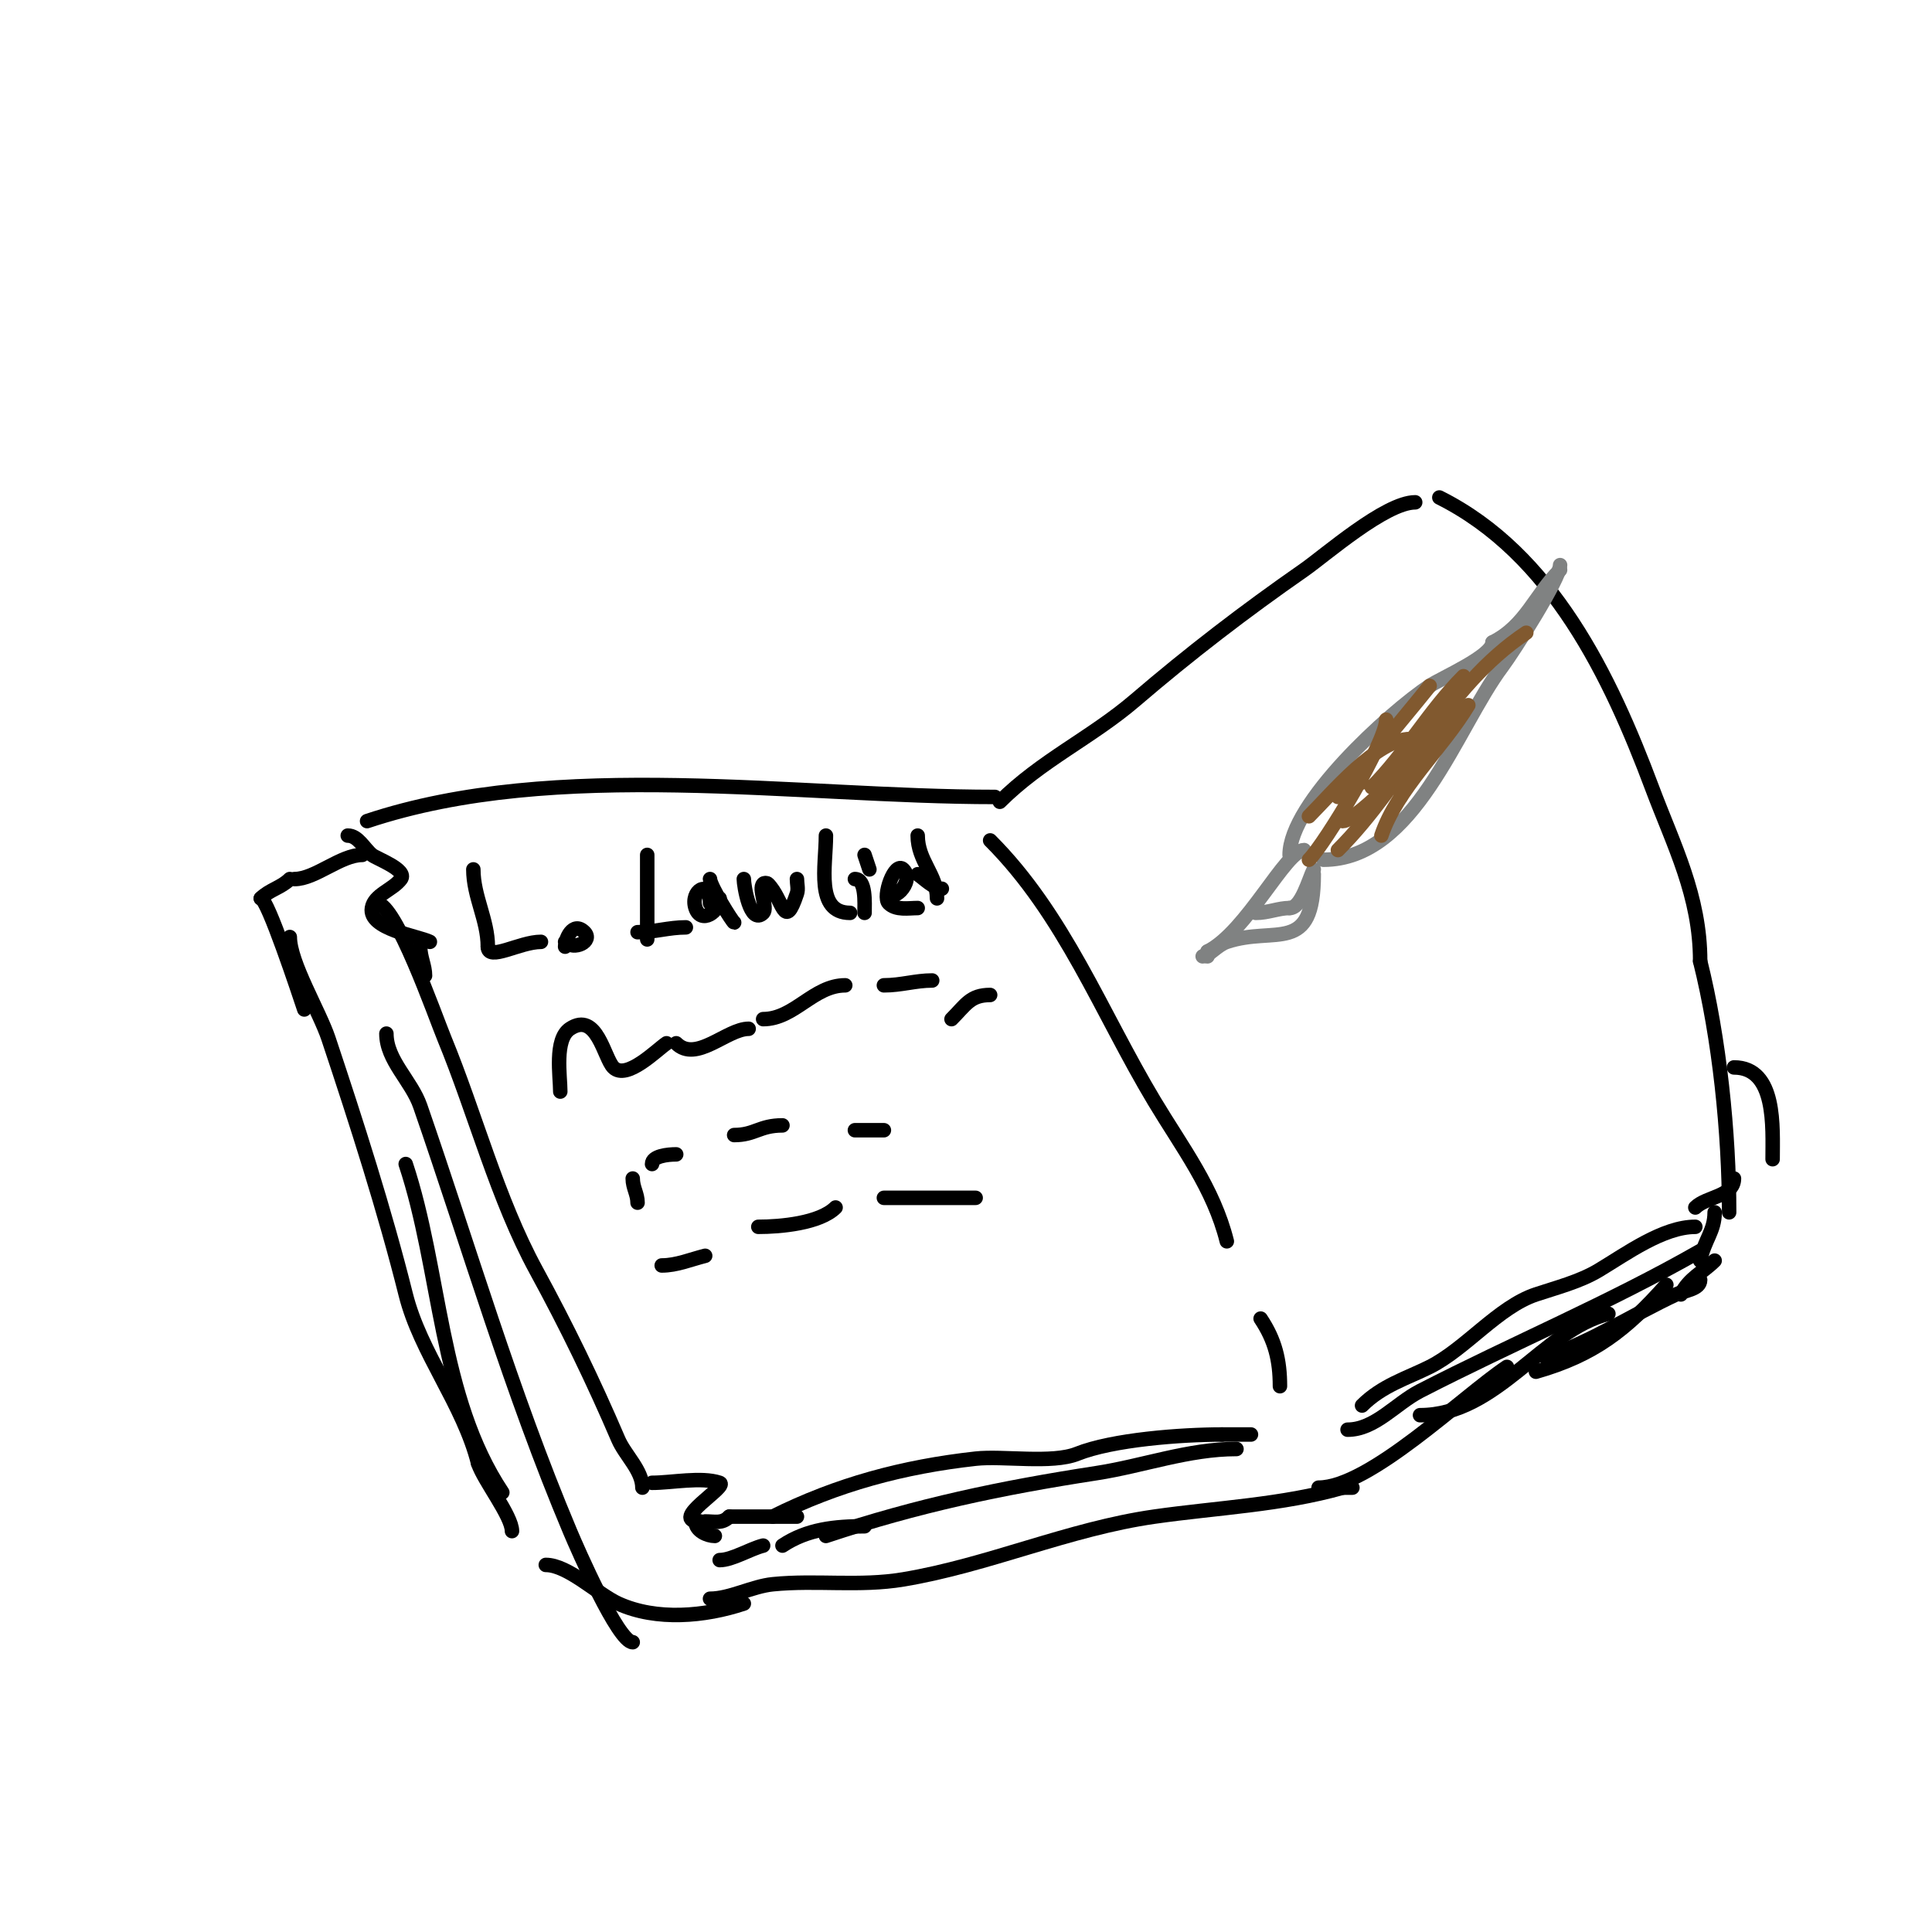 <svg viewBox='0 0 400 400' version='1.1' xmlns='http://www.w3.org/2000/svg' xmlns:xlink='http://www.w3.org/1999/xlink'><g fill='none' stroke='#000000' stroke-width='3' stroke-linecap='round' stroke-linejoin='round'><path d='M293,104c-6.162,0 -18.755,11.047 -23,14c-12.307,8.562 -23.69,17.306 -35,27c-8.953,7.674 -19.459,12.459 -28,21'/><path d='M206,165c-41.3,0 -90.688,-8.104 -130,5'/><path d='M72,173c2.134,0 3.36,2.634 5,4c0.903,0.752 7.429,3.095 6,5c-1.697,2.263 -5.535,3.21 -6,6c-0.729,4.373 9.562,5.781 12,7'/><path d='M87,196c0,2.238 1,3.947 1,6'/><path d='M78,187c3.925,0 12.063,23.297 14,28c6.403,15.549 10.98,33.297 19,48c6.364,11.667 11.847,22.975 17,35c1.392,3.249 5,6.443 5,10'/><path d='M135,307c4.106,0 10.173,-1.276 14,0c1.983,0.661 -10.854,8 -4,8'/><path d='M146,315c2.05,0 3.476,0.524 5,-1'/><path d='M151,314c4.667,0 9.333,0 14,0'/><path d='M160,314c13.361,-6.681 26.982,-10.331 42,-12c5.656,-0.628 15.791,1.083 21,-1c7.369,-2.948 21.589,-4 30,-4'/><path d='M253,297c2,0 4,0 6,0'/><path d='M265,287c0,-5.396 -1.009,-9.513 -4,-14'/><path d='M254,257c-2.753,-11.014 -9.27,-19.45 -15,-29c-10.972,-18.287 -18.64,-38.64 -34,-54'/><path d='M298,103c23.362,11.681 35.43,37.147 44,60c4.525,12.066 10,22.446 10,36'/><path d='M352,199c3.989,15.957 6,35.554 6,52'/><path d='M359,221c8.833,0 8,12.452 8,19'/><path d='M359,244c0,3.734 -5.721,3.721 -8,6'/><path d='M351,254c-6.693,0 -14.333,5.6 -20,9c-3.954,2.373 -8.855,3.618 -13,5c-7.791,2.597 -14.58,11.29 -22,15c-4.679,2.34 -9.853,3.853 -14,8'/><path d='M279,296c5.667,0 9.962,-5.405 15,-8c19.179,-9.88 39.265,-18.294 58,-29'/><path d='M320,281c9.401,-3.134 18.042,-8.82 27,-13c1.761,-0.822 5,-1.056 5,-3'/><path d='M348,268c1.716,-3.433 4.524,-4.524 7,-7'/><path d='M352,261c0.86,-4.298 3,-6.054 3,-10'/><path d='M256,300c-9.968,0 -19.339,3.514 -29,5c-19.749,3.038 -36.969,6.656 -56,13'/><path d='M179,316c-6.069,0 -11.854,0.569 -17,4'/><path d='M158,320c-2.693,0.673 -6.425,3 -9,3'/><path d='M148,318c-1.473,0 -4,-1.022 -4,-3'/><path d='M75,177c-4.453,0 -9.757,5 -14,5'/><path d='M60,182c-1.776,1.776 -4.224,2.224 -6,4'/><path d='M54,186c1.384,0 7.927,19.782 9,23'/><path d='M60,194c0,5.275 6.127,15.381 8,21c5.824,17.471 11.677,35.707 16,53c3.035,12.141 11.925,22.698 15,35'/><path d='M99,303c1.184,3.552 7,10.876 7,14'/><path d='M104,309c-13.159,-19.739 -12.666,-45.998 -20,-68'/><path d='M80,214c0,5.518 5.195,9.786 7,15c10.201,29.468 18.843,59.127 31,88c1.574,3.739 9.979,23 13,23'/><path d='M113,324c4.609,0 10.773,6.079 15,8c7.913,3.597 17.94,2.687 26,0'/><path d='M147,331c4.141,0 8.723,-2.572 13,-3c9.02,-0.902 17.924,0.513 27,-1c17.584,-2.931 34.275,-10.468 52,-13c12.802,-1.829 26.502,-2.429 39,-6'/><path d='M278,308l2,0'/><path d='M273,308c10.553,0 29.766,-18.844 39,-25'/><path d='M294,293c15.976,0 25.337,-17.584 39,-21'/><path d='M318,284c12.08,-3.451 18.7,-8.663 27,-18'/><path d='M98,180c0,5.602 3,10.439 3,16'/><path d='M101,196c0,3.144 6.57,-1 11,-1'/><path d='M117,195c1.874,1.874 5.848,-0.152 4,-2c-2.415,-2.415 -4,1.51 -4,3'/><path d='M134,177c0,3.053 0,20.672 0,17'/><path d='M132,193c3.394,0 6.498,-1 10,-1'/><path d='M147,187c0,-5.212 -4.191,-2.574 -3,1c1.15,3.449 5,0.76 5,-2'/><path d='M147,182c0,1.413 4.723,9 5,9'/><path d='M154,182c0,1.309 1.327,9.673 4,7c1,-1 -1,-5 0,-6c0.236,-0.236 0.764,-0.236 1,0c3.206,3.206 3.323,10.031 6,2c0.316,-0.949 0,-2 0,-3'/><path d='M171,173c0,6.281 -2.23,16 5,16'/><path d='M177,182c2.327,0 2,4.936 2,7'/><path d='M179,177c0.333,1 0.667,2 1,3'/><path d='M184,184c0,3.733 5.666,-1.334 3,-4c-1.776,-1.776 -4.367,5.633 -3,7c1.529,1.529 4.102,1 6,1'/><path d='M190,173c0,5.247 4,8.114 4,13'/><path d='M190,181c1.191,0.794 3.38,3 5,3'/><path d='M116,226c0,-3.189 -1.275,-10.817 2,-13c5.586,-3.724 7.056,6.056 9,8c2.737,2.737 9.011,-3.674 11,-5'/><path d='M140,216c4.114,4.114 10.483,-3 15,-3'/><path d='M158,211c6.469,0 10.439,-7 17,-7'/><path d='M183,204c3.59,0 6.532,-1 10,-1'/><path d='M205,206c-4.099,0 -5.001,2.001 -8,5'/><path d='M183,234c-2,0 -4,0 -6,0'/><path d='M162,233c-4.755,0 -5.707,2 -10,2'/><path d='M140,239c-1.773,0 -5,0.345 -5,2'/><path d='M131,244c0,1.897 1,3.193 1,5'/><path d='M137,262c3.102,0 5.985,-1.246 9,-2'/><path d='M157,254c4.555,0 12.72,-0.72 16,-4'/><path d='M183,248c6.333,0 12.667,0 19,0'/></g>
<g fill='none' stroke='#808282' stroke-width='3' stroke-linecap='round' stroke-linejoin='round'><path d='M267,177c0,-10.72 20.601,-29.4 29,-35c2.453,-1.635 13,-6.169 13,-9'/><path d='M309,133c6.888,-3.444 8.742,-9.742 14,-15'/><path d='M323,117c0,2.714 -9.636,17.848 -12,21c-9.565,12.754 -18.072,40 -37,40'/><path d='M270,176c-3.77,0 -11.888,16.944 -20,21'/><path d='M250,197l0,1'/><path d='M249,198c1.212,0 3.022,-2.341 5,-3c10.127,-3.376 18,2.889 18,-14'/><path d='M272,180c-1.059,2.119 -2.555,8 -5,8'/><path d='M267,188c-2.306,0 -4.439,1 -7,1'/></g>
<g fill='none' stroke='#81592f' stroke-width='3' stroke-linecap='round' stroke-linejoin='round'><path d='M316,131c-16.871,11.247 -25.015,31.015 -39,45'/><path d='M292,153c-6.948,0 -16.283,11.283 -21,16'/><path d='M287,149c0,4.688 -12.641,25.641 -16,29'/><path d='M277,165c1.422,-1.422 2.876,-3 5,-3'/><path d='M278,170c3.013,0 16.772,-14.772 19,-17c1.063,-1.063 6.202,-6 5,-6'/><path d='M286,173c3.21,-9.629 12.682,-18.136 18,-27'/><path d='M290,165c0,-7.222 8.074,-18.074 13,-23'/><path d='M303,140c-7.073,7.073 -12.049,16.049 -19,23'/><path d='M296,142c-6.075,7.594 -12.602,14.903 -18,23'/></g>
</svg>